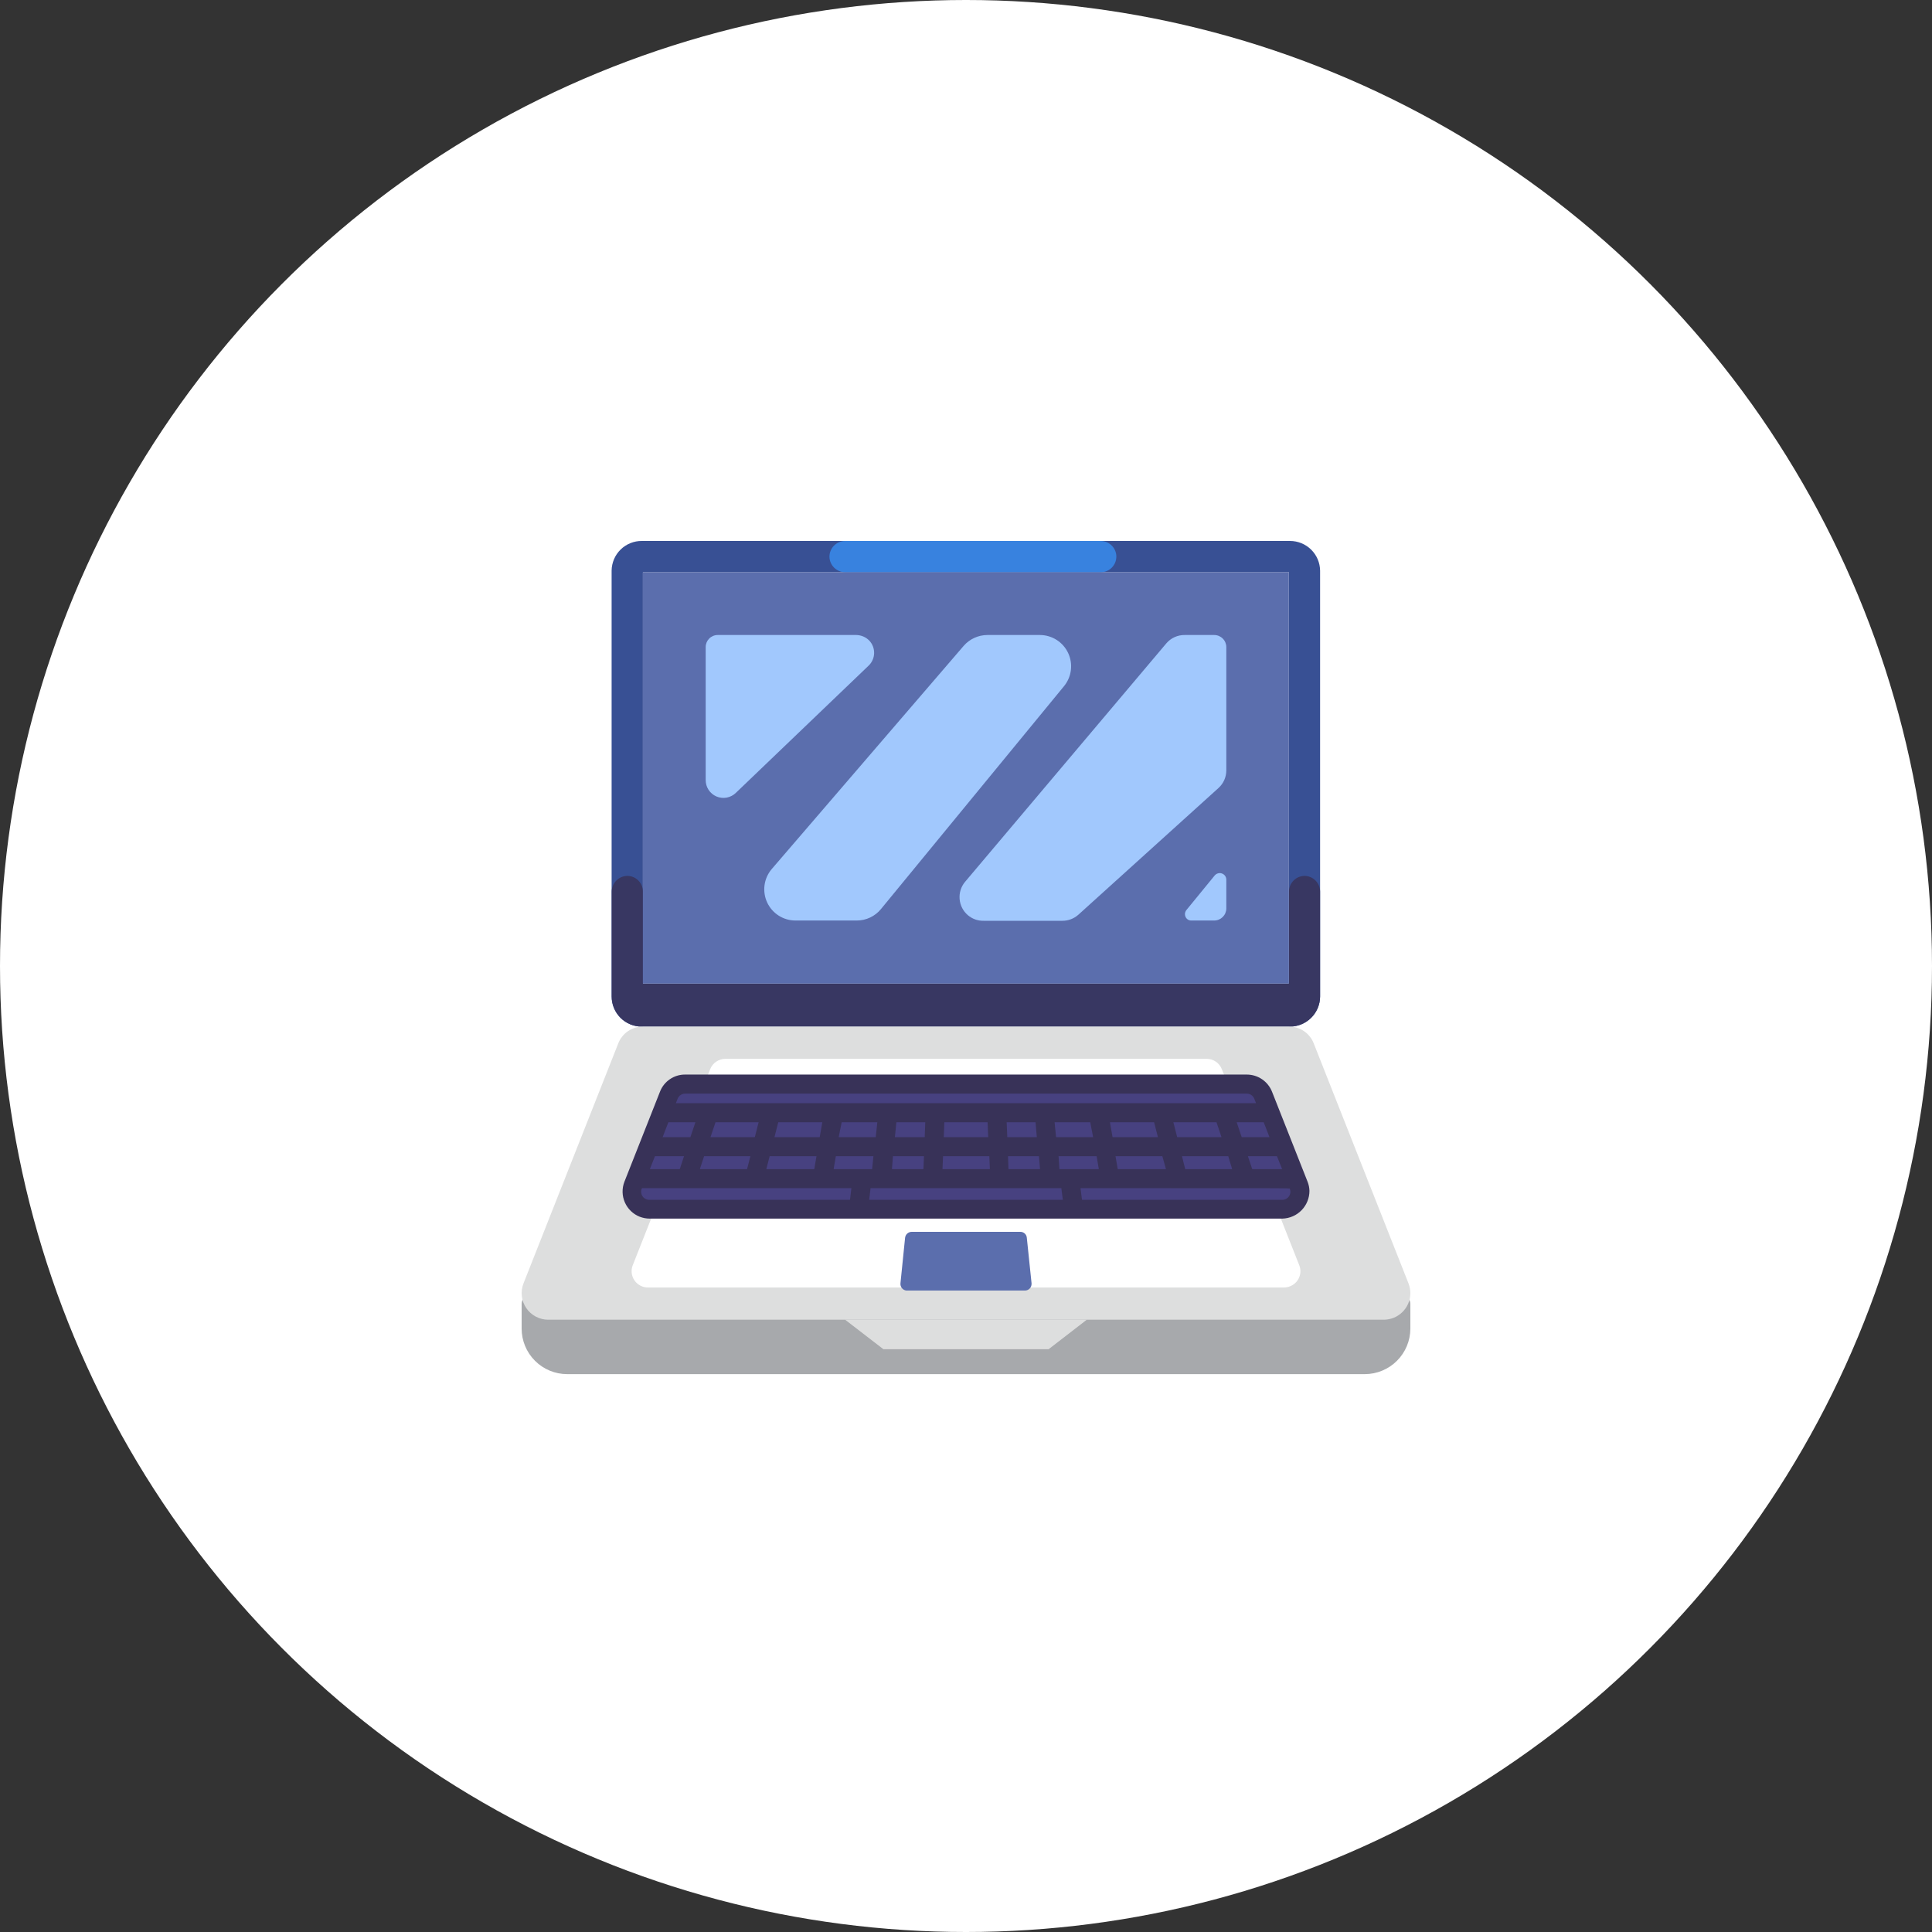 <svg width="100" height="100" viewBox="0 0 100 100" fill="none" xmlns="http://www.w3.org/2000/svg">
<rect x="0" y="0" width="100" height="100" fill="#333333" stroke="none"/>
<circle cx="50" cy="50" r="50" fill="white"/>
<g clip-path="url(#clip0_6820_2)">
<path d="M27.479 67.009H72.521C72.648 67.009 72.77 67.059 72.86 67.149C72.95 67.239 73 67.361 73 67.488V68.772C72.998 69.396 72.748 69.994 72.306 70.435C71.865 70.876 71.266 71.124 70.642 71.125H29.358C28.732 71.125 28.133 70.877 27.691 70.434C27.248 69.992 27 69.393 27 68.767V67.488C27 67.361 27.05 67.239 27.14 67.149C27.23 67.059 27.352 67.009 27.479 67.009Z" fill="#A7A9AC"/>
<path d="M66.771 28H33.229C33.025 27.997 32.823 28.035 32.634 28.111C32.444 28.186 32.272 28.299 32.126 28.441C31.98 28.584 31.863 28.753 31.783 28.941C31.703 29.128 31.66 29.329 31.657 29.533V51.575C31.657 51.781 31.697 51.985 31.776 52.176C31.855 52.366 31.971 52.539 32.117 52.684C32.263 52.83 32.437 52.944 32.628 53.022C32.819 53.1 33.023 53.139 33.229 53.137H66.771C67.183 53.135 67.578 52.97 67.869 52.678C68.161 52.387 68.326 51.992 68.328 51.58V29.538C68.323 29.128 68.157 28.737 67.865 28.449C67.574 28.161 67.18 28 66.771 28ZM66.704 50.909H33.277V29.624H66.718L66.704 50.909Z" fill="#385094"/>
<path d="M66.718 46.151V50.909H33.277V46.151C33.278 46.044 33.258 45.939 33.217 45.841C33.177 45.742 33.118 45.653 33.043 45.577C32.969 45.501 32.88 45.441 32.782 45.4C32.684 45.358 32.578 45.337 32.472 45.336C32.257 45.339 32.052 45.425 31.901 45.578C31.749 45.73 31.664 45.936 31.662 46.151V51.58C31.662 51.785 31.703 51.988 31.782 52.178C31.861 52.367 31.976 52.54 32.122 52.684C32.267 52.829 32.44 52.944 32.63 53.021C32.82 53.099 33.024 53.138 33.229 53.137H66.771C67.183 53.135 67.578 52.97 67.869 52.678C68.161 52.387 68.326 51.992 68.328 51.58V46.151C68.328 46.044 68.307 45.938 68.266 45.839C68.225 45.74 68.165 45.651 68.09 45.575C68.014 45.499 67.924 45.439 67.825 45.398C67.727 45.357 67.621 45.336 67.514 45.336C67.301 45.341 67.099 45.429 66.95 45.581C66.801 45.734 66.718 45.938 66.718 46.151Z" fill="#383762"/>
<path d="M57.782 28.771C57.771 28.564 57.681 28.368 57.53 28.225C57.38 28.081 57.18 28.001 56.972 28H43.742C43.635 28.001 43.529 28.022 43.431 28.064C43.332 28.105 43.243 28.166 43.168 28.242C43.092 28.318 43.033 28.408 42.993 28.507C42.952 28.606 42.932 28.712 42.932 28.819C42.937 29.032 43.025 29.234 43.176 29.383C43.327 29.532 43.53 29.617 43.742 29.62H56.972C57.079 29.62 57.185 29.598 57.284 29.557C57.383 29.516 57.473 29.455 57.548 29.379C57.623 29.303 57.683 29.212 57.723 29.113C57.763 29.014 57.783 28.907 57.782 28.8V28.771Z" fill="#3882DF"/>
<path d="M66.713 29.624H33.277V50.909H66.713V29.624Z" fill="#5B6EAD"/>
<path d="M37.149 32.868C36.984 32.868 36.825 32.934 36.708 33.051C36.592 33.168 36.526 33.326 36.526 33.491V40.372C36.525 40.554 36.577 40.732 36.676 40.883C36.776 41.035 36.918 41.154 37.085 41.226C37.252 41.297 37.436 41.317 37.615 41.284C37.793 41.25 37.958 41.165 38.088 41.038L44.954 34.459C45.132 34.292 45.236 34.062 45.244 33.819C45.252 33.575 45.164 33.339 44.998 33.161C44.909 33.069 44.804 32.996 44.687 32.946C44.57 32.896 44.444 32.87 44.317 32.868H37.149Z" fill="#A1C8FD"/>
<path d="M49.88 33.429L39.937 44.991C39.74 45.226 39.613 45.513 39.572 45.818C39.532 46.122 39.579 46.432 39.708 46.711C39.837 46.989 40.044 47.225 40.302 47.391C40.561 47.557 40.862 47.645 41.169 47.646H44.346C44.585 47.646 44.821 47.593 45.037 47.491C45.253 47.389 45.444 47.241 45.596 47.056L55.079 35.509C55.271 35.272 55.393 34.985 55.429 34.682C55.466 34.38 55.416 34.073 55.286 33.797C55.156 33.521 54.951 33.287 54.694 33.123C54.437 32.959 54.138 32.87 53.833 32.868H51.107C50.874 32.869 50.644 32.919 50.433 33.016C50.221 33.112 50.033 33.253 49.88 33.429Z" fill="#A1C8FD"/>
<path d="M62.846 32.868H61.327C61.146 32.865 60.965 32.902 60.8 32.976C60.634 33.051 60.487 33.161 60.369 33.3L49.952 45.643C49.743 45.892 49.642 46.214 49.67 46.538C49.697 46.862 49.852 47.163 50.1 47.373C50.327 47.564 50.614 47.666 50.91 47.66H54.988C55.292 47.661 55.585 47.55 55.812 47.349L63.067 40.789C63.194 40.674 63.297 40.534 63.367 40.377C63.437 40.22 63.473 40.05 63.474 39.879V33.491C63.473 33.326 63.406 33.167 63.288 33.05C63.171 32.934 63.012 32.868 62.846 32.868Z" fill="#A1C8FD"/>
<path d="M61.663 47.646H62.846C63.012 47.646 63.171 47.58 63.288 47.464C63.406 47.347 63.473 47.189 63.474 47.023V45.533C63.474 45.462 63.453 45.394 63.412 45.336C63.372 45.279 63.314 45.236 63.248 45.212C63.182 45.188 63.11 45.186 63.043 45.205C62.975 45.223 62.915 45.263 62.87 45.317L61.404 47.109C61.376 47.145 61.356 47.185 61.344 47.229C61.332 47.273 61.329 47.318 61.336 47.363C61.342 47.408 61.357 47.451 61.38 47.489C61.404 47.528 61.434 47.562 61.471 47.588C61.527 47.627 61.594 47.648 61.663 47.646Z" fill="#A1C8FD"/>
<path d="M71.625 68.308H28.375C28.151 68.308 27.931 68.253 27.733 68.148C27.535 68.043 27.365 67.892 27.239 67.707C27.113 67.521 27.034 67.308 27.009 67.086C26.984 66.863 27.014 66.638 27.096 66.429L32.002 54.004C32.103 53.747 32.279 53.526 32.507 53.371C32.736 53.217 33.006 53.135 33.282 53.137H66.718C66.994 53.135 67.264 53.217 67.493 53.371C67.721 53.526 67.897 53.747 67.998 54.004L72.904 66.429C73.037 66.769 73.031 67.147 72.885 67.481C72.74 67.815 72.467 68.078 72.128 68.212C71.968 68.274 71.797 68.307 71.625 68.308Z" fill="#DDDEDE"/>
<path d="M32.75 65.49L36.761 55.336C36.823 55.18 36.931 55.046 37.07 54.952C37.209 54.857 37.373 54.806 37.542 54.805H62.458C62.627 54.804 62.791 54.855 62.931 54.95C63.07 55.045 63.178 55.18 63.239 55.336L67.25 65.49C67.291 65.593 67.311 65.703 67.309 65.813C67.307 65.924 67.283 66.033 67.238 66.134C67.194 66.235 67.129 66.327 67.049 66.403C66.969 66.479 66.874 66.538 66.771 66.578C66.671 66.619 66.563 66.641 66.454 66.64H33.555C33.416 66.643 33.279 66.612 33.155 66.549C33.031 66.487 32.924 66.394 32.845 66.281C32.765 66.167 32.715 66.035 32.698 65.897C32.682 65.759 32.699 65.619 32.75 65.49Z" fill="white"/>
<path d="M53.393 66.42L53.148 64.067C53.142 63.982 53.103 63.902 53.04 63.845C52.976 63.788 52.893 63.758 52.808 63.76H47.187C47.103 63.761 47.022 63.792 46.959 63.849C46.896 63.905 46.857 63.983 46.847 64.067L46.608 66.42C46.598 66.51 46.624 66.6 46.681 66.671C46.737 66.742 46.819 66.787 46.91 66.798H53.052C53.098 66.798 53.143 66.789 53.185 66.771C53.227 66.754 53.265 66.728 53.296 66.695C53.328 66.662 53.353 66.624 53.37 66.581C53.386 66.539 53.394 66.494 53.393 66.448V66.42Z" fill="#5B6EAD"/>
<path d="M54.274 69.836H45.726L43.742 68.308H56.253L54.274 69.836Z" fill="#DDDEDE"/>
<path d="M67.221 61.35L65.381 56.688C65.313 56.518 65.196 56.373 65.045 56.27C64.894 56.168 64.716 56.113 64.533 56.113H35.462C35.28 56.113 35.102 56.167 34.952 56.27C34.801 56.373 34.685 56.518 34.619 56.688L32.779 61.35C32.688 61.57 32.687 61.817 32.776 62.038C32.866 62.258 33.039 62.435 33.258 62.529C33.368 62.572 33.485 62.595 33.603 62.596H66.373C66.615 62.596 66.846 62.5 67.017 62.329C67.188 62.158 67.284 61.927 67.284 61.685C67.285 61.571 67.263 61.457 67.221 61.35Z" fill="#474180"/>
<path d="M67.681 61.168L65.841 56.51C65.738 56.248 65.558 56.022 65.325 55.863C65.091 55.704 64.816 55.619 64.533 55.619H35.462C35.18 55.617 34.904 55.702 34.671 55.861C34.438 56.02 34.259 56.247 34.159 56.51L32.319 61.168C32.185 61.514 32.194 61.898 32.343 62.237C32.492 62.577 32.77 62.843 33.114 62.979C33.276 63.041 33.448 63.074 33.622 63.075H66.373C66.749 63.066 67.106 62.911 67.368 62.642C67.63 62.374 67.777 62.013 67.777 61.638C67.773 61.477 67.74 61.318 67.681 61.168ZM63.776 60.516H61.347L61.179 59.845H63.575L63.776 60.516ZM63.225 58.858H60.93L60.733 58.087H62.966L63.225 58.858ZM60.35 60.516H57.854L57.739 59.845H60.163L60.35 60.516ZM59.933 58.858H57.585L57.451 58.087H59.737L59.933 58.858ZM56.579 58.858H54.662L54.586 58.087H56.431L56.579 58.858ZM53.833 60.516H52.199L52.175 59.845H53.776L53.833 60.516ZM53.666 58.858H52.137L52.104 58.087H53.599L53.666 58.858ZM34.595 58.087H35.994L35.735 58.858H34.298L34.595 58.087ZM36.444 59.845H38.84L38.668 60.516H36.224L36.444 59.845ZM36.775 58.858L37.034 58.087H39.267L39.07 58.858H36.775ZM39.837 59.845H42.261L42.147 60.516H39.664L39.837 59.845ZM40.086 58.858L40.283 58.087H42.563L42.429 58.858H40.086ZM43.565 58.087H45.41L45.328 58.858H43.411L43.565 58.087ZM46.219 59.845H47.825L47.796 60.516H46.167L46.219 59.845ZM46.32 58.858L46.397 58.087H47.892L47.863 58.858H46.32ZM48.812 59.845H51.208L51.236 60.516H48.783L48.812 59.845ZM51.15 58.858H48.85L48.879 58.087H51.117L51.15 58.858ZM65.707 58.858H64.27L64.011 58.087H65.41L65.707 58.858ZM66.095 59.845L66.364 60.516H64.816L64.591 59.845H66.095ZM35.462 56.606H64.533C64.617 56.606 64.699 56.631 64.768 56.678C64.837 56.725 64.891 56.792 64.921 56.87L65.012 57.1H34.983L35.074 56.87C35.105 56.792 35.158 56.725 35.227 56.678C35.297 56.631 35.379 56.606 35.462 56.606ZM33.9 59.845H35.405L35.184 60.516H33.636L33.9 59.845ZM43.996 62.102H33.622C33.567 62.105 33.513 62.097 33.461 62.078C33.41 62.059 33.362 62.031 33.322 61.994C33.281 61.957 33.248 61.912 33.225 61.863C33.202 61.813 33.189 61.759 33.186 61.705C33.181 61.633 33.196 61.562 33.229 61.498H44.068L43.996 62.102ZM43.148 60.516L43.263 59.845H45.208L45.141 60.516H43.148ZM44.988 62.102L45.06 61.498H54.935L55.012 62.102H44.988ZM54.835 60.516L54.792 59.845H56.761L56.876 60.516H54.835ZM66.373 62.102H56.004L55.927 61.498C67.356 61.498 66.742 61.498 66.761 61.532C66.786 61.595 66.796 61.664 66.788 61.731C66.781 61.799 66.757 61.864 66.718 61.92C66.68 61.976 66.629 62.022 66.568 62.054C66.508 62.086 66.441 62.102 66.373 62.102Z" fill="#383258"/>
</g>
<defs>
<clipPath id="clip0_6820_2">
<rect width="46" height="43.125" fill="white" transform="translate(27 28)"/>
</clipPath>
</defs>
</svg>
